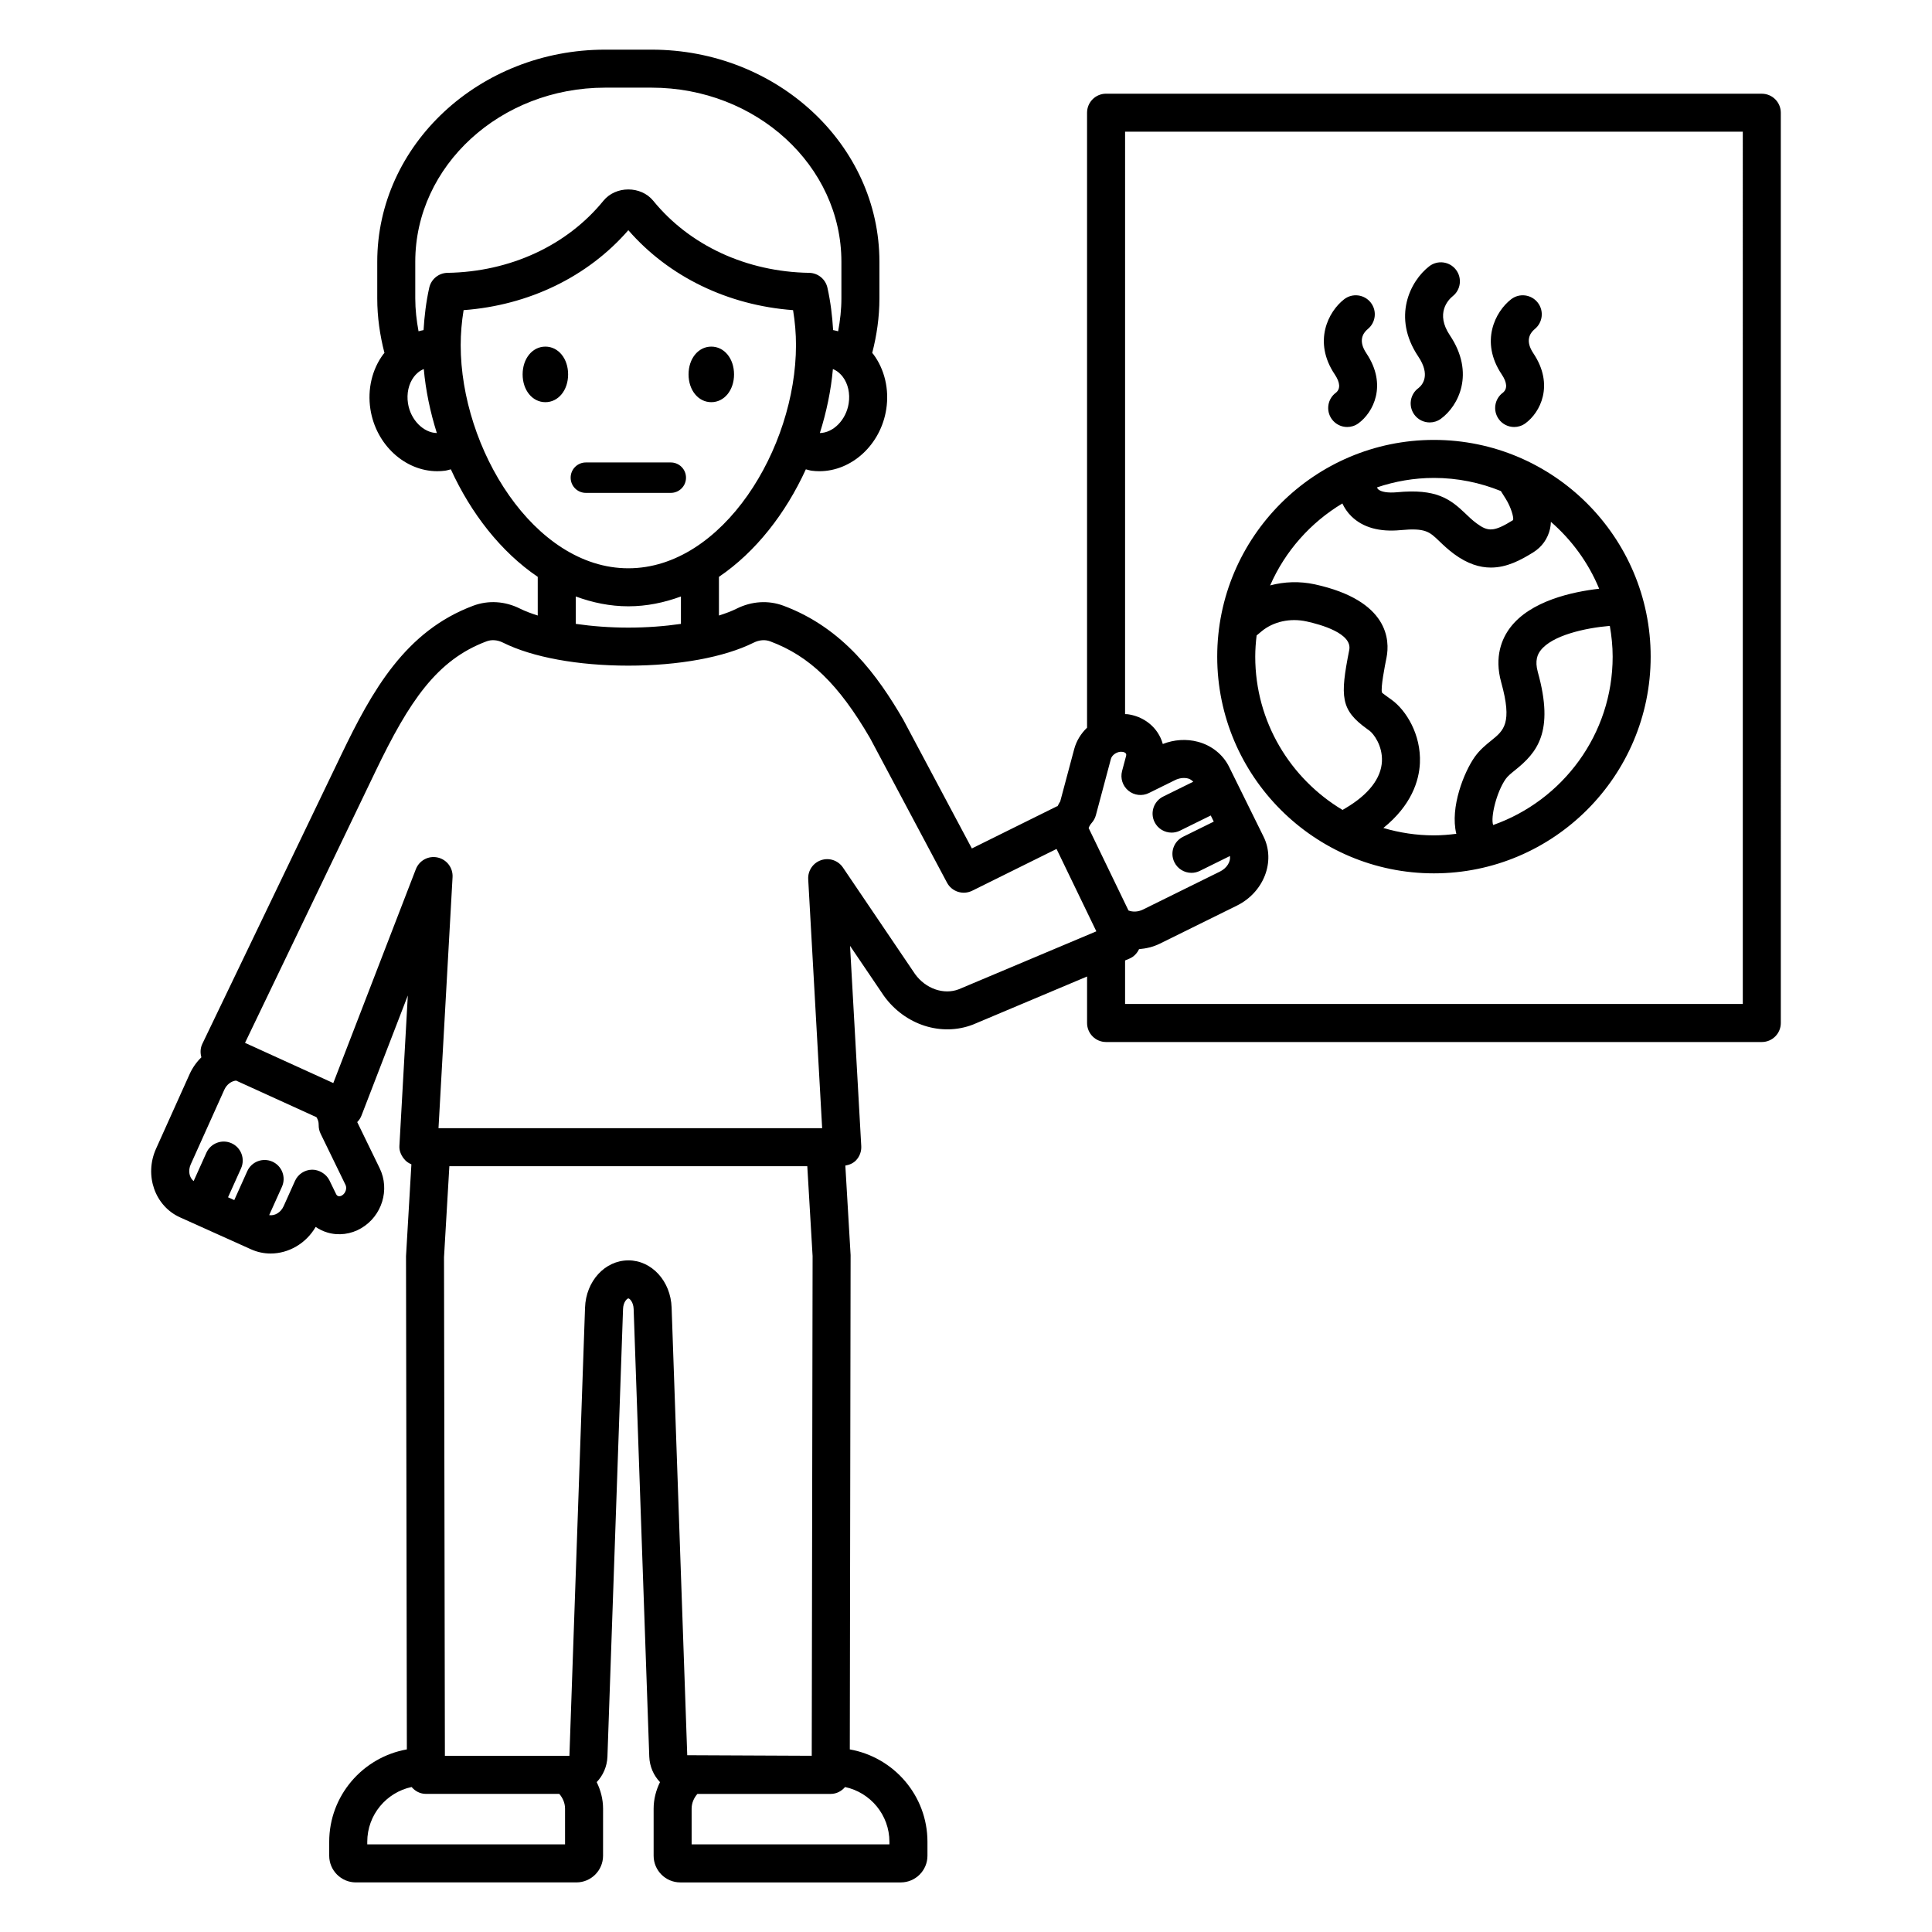<?xml version="1.0" encoding="UTF-8"?>
<!-- Uploaded to: SVG Repo, www.svgrepo.com, Generator: SVG Repo Mixer Tools -->
<svg fill="#000000" width="800px" height="800px" version="1.1" viewBox="144 144 512 512" xmlns="http://www.w3.org/2000/svg">
 <path d="m610.9 168.83h-173.78c-2.781 0-5.039 2.254-5.039 5.039v162.98c-1.605 1.535-2.82 3.469-3.41 5.68l-3.703 13.871c-0.293 0.391-0.453 0.832-0.699 1.242-0.062 0.027-0.133 0.023-0.195 0.051l-22.52 11.156-18.184-34.141c-6.742-11.586-15.785-24.23-31.746-30.188-4-1.488-8.398-1.215-12.398 0.773-1.344 0.672-2.949 1.273-4.699 1.828v-10.25c9.738-6.598 17.691-16.812 23.031-28.496 0.523 0.125 1.031 0.301 1.57 0.371 0.68 0.09 1.352 0.129 2.023 0.129 8.531 0 16.254-6.981 17.719-16.441 0.816-5.266-0.441-10.586-3.453-14.602-0.082-0.109-0.191-0.191-0.273-0.301 1.203-4.648 1.91-9.477 1.91-14.465v-9.703c0-30.992-27.094-56.207-60.391-56.207h-12.297c-33.297 0-60.391 25.215-60.391 56.207v9.703c0 4.988 0.707 9.816 1.91 14.465-0.086 0.105-0.191 0.188-0.273 0.297-3.012 4.012-4.269 9.336-3.453 14.605 1.469 9.461 9.188 16.441 17.723 16.441 0.672 0 1.344-0.043 2.023-0.129 0.539-0.07 1.047-0.246 1.57-0.371 5.34 11.684 13.289 21.898 23.031 28.496v10.25c-1.746-0.555-3.352-1.156-4.695-1.828-3.996-1.996-8.395-2.262-12.395-0.773-17.996 6.715-26.816 22.523-34.984 39.516l-36.816 76.602c-0.535 1.117-0.582 2.375-0.246 3.559-1.273 1.238-2.348 2.734-3.125 4.461l-8.895 19.77c-3.16 7.027-0.309 15.18 6.356 18.184l18.828 8.473c1.676 0.754 3.438 1.113 5.18 1.113 4.734 0 9.363-2.617 11.941-7.055 0.934 0.648 1.973 1.152 3.094 1.484 2.973 0.898 6.258 0.473 9-1.152 5.484-3.238 7.625-10.203 4.875-15.863l-5.957-12.246c0.484-0.488 0.875-1.07 1.129-1.727l12.281-31.824-2.234 39.918c-0.078 1.383 0.594 2.734 1.543 3.742 0.445 0.469 1.023 0.82 1.637 1.086l-1.426 24.348 0.223 130.7c-11.672 2.078-20.578 12.242-20.578 24.5v3.68c0 3.898 3.172 7.07 7.074 7.07h58.426c3.898 0 7.074-3.172 7.074-7.07l0.004-12.457c0-2.539-0.641-4.91-1.688-7.051 1.672-1.758 2.75-4.117 2.844-6.766l4.137-118.63c0.062-1.832 1.066-2.789 1.406-2.789 0.336 0 1.34 0.961 1.402 2.801l4.141 118.62c0.094 2.648 1.168 5.008 2.844 6.766-1.047 2.141-1.688 4.512-1.688 7.051v12.457c0 3.898 3.172 7.07 7.07 7.07h58.426c3.898 0 7.07-3.172 7.07-7.07v-3.68c0-12.258-8.906-22.422-20.578-24.5l0.211-131-1.395-23.719c1.074-0.18 2.09-0.609 2.848-1.406 0.953-1.008 1.445-2.363 1.371-3.742l-2.973-53.082 8.988 13.273c5.559 7.699 15.227 10.84 23.621 7.578l30.207-12.727v12.324c0 2.781 2.254 5.039 5.039 5.039h173.77c2.785 0 5.039-2.258 5.039-5.039l-0.004-241.23c0-2.785-2.25-5.039-5.035-5.039zm-167.86 184.71c1.539 1.254 3.652 1.496 5.426 0.621l6.914-3.414c1.133-0.562 2.406-0.723 3.492-0.43 0.438 0.117 0.938 0.414 1.359 0.844l-7.977 3.938c-2.496 1.234-3.519 4.254-2.289 6.746 0.875 1.777 2.66 2.809 4.523 2.809 0.746 0 1.504-0.168 2.223-0.52l8.148-4.019 0.801 1.625-8.145 4.019c-2.496 1.23-3.523 4.254-2.289 6.746 0.875 1.777 2.66 2.809 4.523 2.809 0.746 0 1.512-0.168 2.223-0.523l7.977-3.938c0.23 1.461-0.789 3.199-2.617 4.106l-20.426 10.082c-1.336 0.66-2.758 0.676-3.848 0.246l-10.559-21.852c0.18-0.465 0.434-0.926 0.812-1.352 0.523-0.59 0.906-1.293 1.109-2.055l3.981-14.91c0.297-1.125 1.789-2.07 3.074-1.863 0.422 0.055 0.746 0.215 0.895 0.441 0.043 0.059 0.164 0.242 0.051 0.66l-1.062 3.984c-0.504 1.918 0.148 3.949 1.68 5.199zm-74.129-102.65c-0.684 4.418-4.098 7.805-7.641 7.867 1.75-5.555 2.953-11.27 3.457-16.957 1.23 0.496 2.086 1.355 2.633 2.078 1.387 1.855 1.953 4.41 1.551 7.012zm-116.79 0c-0.402-2.602 0.164-5.16 1.555-7.012 0.543-0.723 1.402-1.582 2.633-2.078 0.504 5.688 1.707 11.402 3.457 16.957-3.512-0.066-6.961-3.449-7.644-7.867zm10.469-34.586c-2.328 0.039-4.328 1.668-4.836 3.941-0.848 3.801-1.281 7.543-1.508 11.234-0.453 0.062-0.883 0.211-1.328 0.312-0.527-2.844-0.867-5.746-0.867-8.727v-9.703c0-25.438 22.57-46.133 50.316-46.133h12.297c27.742 0 50.316 20.695 50.316 46.133v9.703c0 2.981-0.336 5.883-0.867 8.727-0.441-0.102-0.871-0.25-1.324-0.312-0.227-3.688-0.66-7.43-1.512-11.234-0.508-2.273-2.508-3.902-4.836-3.941-16.594-0.27-31.656-7.234-41.328-19.105-3.254-3.996-9.949-3.992-13.199 0.004-9.664 11.871-24.727 18.832-41.324 19.102zm3.5 19.16c0-3.055 0.254-6.117 0.77-9.273 17.289-1.281 32.934-8.855 43.656-21.188 10.723 12.332 26.367 19.902 43.656 21.188 0.52 3.16 0.773 6.219 0.773 9.273 0 27.348-19.406 59.137-44.43 59.137-25.02 0-44.426-31.789-44.426-59.137zm30.496 66.609c4.422 1.625 9.066 2.602 13.934 2.602 4.867 0 9.512-0.977 13.934-2.602v7.262c-4.352 0.629-9.086 0.988-13.93 0.988-4.848 0-9.582-0.359-13.938-0.992zm-61.961 158.73c-0.336 0.203-0.68 0.266-0.977 0.176-0.25-0.074-0.441-0.254-0.578-0.535l-1.766-3.633c-0.855-1.762-2.828-2.856-4.609-2.832-1.957 0.031-3.719 1.191-4.519 2.973l-3.008 6.695c-0.766 1.699-2.375 2.609-3.832 2.371l3.383-7.512c1.141-2.535 0.012-5.519-2.527-6.66-2.539-1.133-5.523-0.016-6.664 2.527l-3.445 7.66-1.652-0.742 3.449-7.664c1.141-2.539 0.012-5.519-2.527-6.66-2.527-1.133-5.519-0.016-6.66 2.527l-3.379 7.512c-1.145-0.938-1.531-2.742-0.766-4.441l8.895-19.77c0.641-1.418 1.879-2.305 3.121-2.43l21.297 9.699c0.371 0.574 0.613 1.262 0.594 2.059-0.016 0.801 0.156 1.594 0.508 2.312l6.613 13.59c0.434 0.902-0.012 2.227-0.949 2.777zm59.121 171.97h-52.418v-0.676c0-7.129 5.047-13.086 11.75-14.523 0.926 1.094 2.254 1.824 3.797 1.824h35.34c0.918 1.066 1.527 2.41 1.527 3.922zm16.773-154.76c-6.203 0-11.242 5.504-11.477 12.52l-4.141 118.79h-33l-0.234-132.13 1.418-24.141h94.855l1.406 23.836-0.227 132.41-32.992-0.148-4.141-118.62c-0.234-7.023-5.277-12.523-11.469-12.523zm69.188 154.09v0.676l-52.418-0.004v-9.449c0-1.512 0.609-2.856 1.527-3.922h35.336c1.543 0 2.875-0.734 3.797-1.824 6.711 1.434 11.758 7.394 11.758 14.523zm18.391-225.94c-3.996 1.543-8.797-0.148-11.59-4.012l-19.121-28.25c-1.273-1.879-3.633-2.68-5.785-1.949-2.148 0.723-3.543 2.793-3.418 5.055l3.695 65.969h-101.67l3.723-66.527c0.137-2.477-1.543-4.684-3.969-5.207-2.422-0.535-4.867 0.793-5.762 3.109l-21.875 56.672-23.395-10.656 34.586-71.965c8.91-18.543 16.238-29.52 29.426-34.441 1.352-0.508 2.914-0.383 4.379 0.352 7.758 3.871 19.855 6.09 33.199 6.09 13.34 0 25.445-2.219 33.199-6.09 1.473-0.73 3.031-0.859 4.383-0.352 10.469 3.906 18.164 11.387 26.469 25.648l20.391 38.297c1.281 2.41 4.242 3.352 6.684 2.144l22.348-11.07 10.547 21.832zm207.76 3.898h-163.7v-11.531l1.176-0.496c1.137-0.48 1.996-1.391 2.523-2.496 1.852-0.16 3.719-0.574 5.508-1.457l20.422-10.082c7.133-3.519 10.309-11.719 7.07-18.27l-9.137-18.512c-1.598-3.242-4.609-5.66-8.254-6.633-3.035-0.809-6.297-0.602-9.312 0.586-0.301-1.082-0.766-2.117-1.398-3.059-1.758-2.633-4.652-4.398-7.945-4.836-0.219-0.027-0.438-0.008-0.656-0.023l0.004-154.35h163.7zm-63.887-166.84c-5.832-8.695-1.703-16.672 2.496-19.914 2.203-1.707 5.371-1.285 7.066 0.906 1.688 2.184 1.305 5.305-0.84 7.019-1.352 1.141-2.5 3.168-0.344 6.383 5.637 8.422 1.82 15.73-2.121 18.586-0.895 0.648-1.93 0.961-2.953 0.961-1.559 0-3.102-0.723-4.082-2.082-1.633-2.254-1.133-5.402 1.121-7.035 1.188-1 1.113-2.652-0.344-4.824zm-44.25 0c-5.832-8.695-1.703-16.672 2.496-19.914 2.203-1.707 5.371-1.285 7.066 0.906 1.688 2.184 1.305 5.305-0.84 7.019-1.352 1.141-2.5 3.168-0.344 6.383 5.637 8.422 1.82 15.73-2.121 18.586-0.895 0.648-1.93 0.961-2.953 0.961-1.559 0-3.102-0.723-4.082-2.082-1.633-2.254-1.133-5.402 1.121-7.035 1.188-1 1.113-2.652-0.344-4.824zm22.129-4.754c-7.012-10.465-2.098-20.027 2.918-23.902 2.203-1.703 5.371-1.289 7.066 0.906 1.691 2.188 1.305 5.324-0.859 7.031-1.176 0.965-4.644 4.535-0.746 10.352 6.75 10.078 2.269 18.762-2.391 22.137-0.895 0.648-1.93 0.961-2.953 0.961-1.559 0-3.102-0.723-4.082-2.082-1.633-2.254-1.133-5.406 1.121-7.039 1.027-0.816 3.254-3.406-0.074-8.363zm4.156 136.98c31.672 0 57.438-25.762 57.438-57.434s-25.766-57.434-57.438-57.434c-31.672 0-57.43 25.762-57.43 57.434 0 31.668 25.762 57.434 57.43 57.434zm15.699-12.809c-0.738-1.977 0.875-8.758 3.344-12.234 0.535-0.758 1.453-1.492 2.516-2.348 5.684-4.578 10.422-10.008 5.977-25.934-0.867-3.125-0.02-4.754 0.695-5.703 3.035-4.035 11.801-5.996 18.383-6.555 0.461 2.652 0.75 5.363 0.75 8.148 0 20.602-13.254 38.129-31.664 44.625zm-15.699-91.984c6.273 0 12.254 1.254 17.738 3.477l1.312 2.09c1.352 2.144 2.164 4.934 1.93 5.606-5.133 3.207-6.676 3.078-9.656 0.879-1.191-0.875-2.09-1.758-2.934-2.57-4.109-3.949-7.812-6.68-18.176-5.684-2.367 0.215-4.195-0.062-5-0.793-0.16-0.145-0.203-0.328-0.293-0.5 4.746-1.598 9.805-2.504 15.078-2.504zm-24.266 6.766c0.547 1.16 1.305 2.348 2.43 3.441 3.027 2.934 7.398 4.16 13.004 3.625 6.566-0.617 7.637 0.414 10.234 2.914 1.02 0.98 2.289 2.203 3.945 3.426 3.547 2.609 6.781 3.586 9.758 3.586 4.211 0 7.902-1.969 11.219-4.035 2.312-1.445 3.852-3.613 4.453-6.266 0.137-0.602 0.188-1.211 0.223-1.816 5.531 4.805 9.953 10.852 12.789 17.727-7.07 0.805-18.234 3.203-23.605 10.336-2.125 2.824-4.262 7.625-2.352 14.473 3.019 10.855 0.664 12.754-2.598 15.387-1.438 1.156-3.059 2.465-4.41 4.359-2.809 3.957-6.617 13.363-4.891 20.391-1.949 0.246-3.918 0.414-5.934 0.414-4.656 0-9.145-0.703-13.398-1.961 7.43-6 9.465-12.477 9.684-17.191 0.344-7.555-3.641-13.992-7.492-16.777l-0.594-0.426c-0.801-0.578-1.805-1.297-1.965-1.48-0.398-1.223 0.766-7.109 1.211-9.328 0.859-4.383 0.742-15.039-19.012-19.363-3.996-0.867-8.066-0.723-11.836 0.285 3.969-9.09 10.711-16.66 19.137-21.719zm-22.723 34.984 1.281-1.07c3.125-2.617 7.633-3.606 11.988-2.641 3.68 0.805 12.148 3.152 11.277 7.562-2.461 12.441-2.316 15.867 4.766 20.953l0.566 0.406c1.121 0.812 3.523 3.988 3.332 8.148-0.211 4.512-3.539 8.801-9.629 12.402l-0.809 0.477c-13.828-8.277-23.137-23.363-23.137-40.621 0-1.91 0.145-3.777 0.363-5.617zm-155.25-37.785h-22.508c-2.227 0-4.031-1.805-4.031-4.031 0-2.227 1.805-4.031 4.031-4.031h22.508c2.227 0 4.031 1.805 4.031 4.031 0 2.231-1.805 4.031-4.031 4.031zm-27.211-31.402c0 4.199-2.59 7.363-6.027 7.363s-6.027-3.168-6.027-7.363c0-4.199 2.594-7.363 6.027-7.363 3.438 0 6.027 3.164 6.027 7.363zm31.918 0c0-4.199 2.59-7.363 6.027-7.363s6.027 3.164 6.027 7.363c0 4.199-2.594 7.363-6.027 7.363-3.438 0.004-6.027-3.164-6.027-7.363z"/>
</svg>